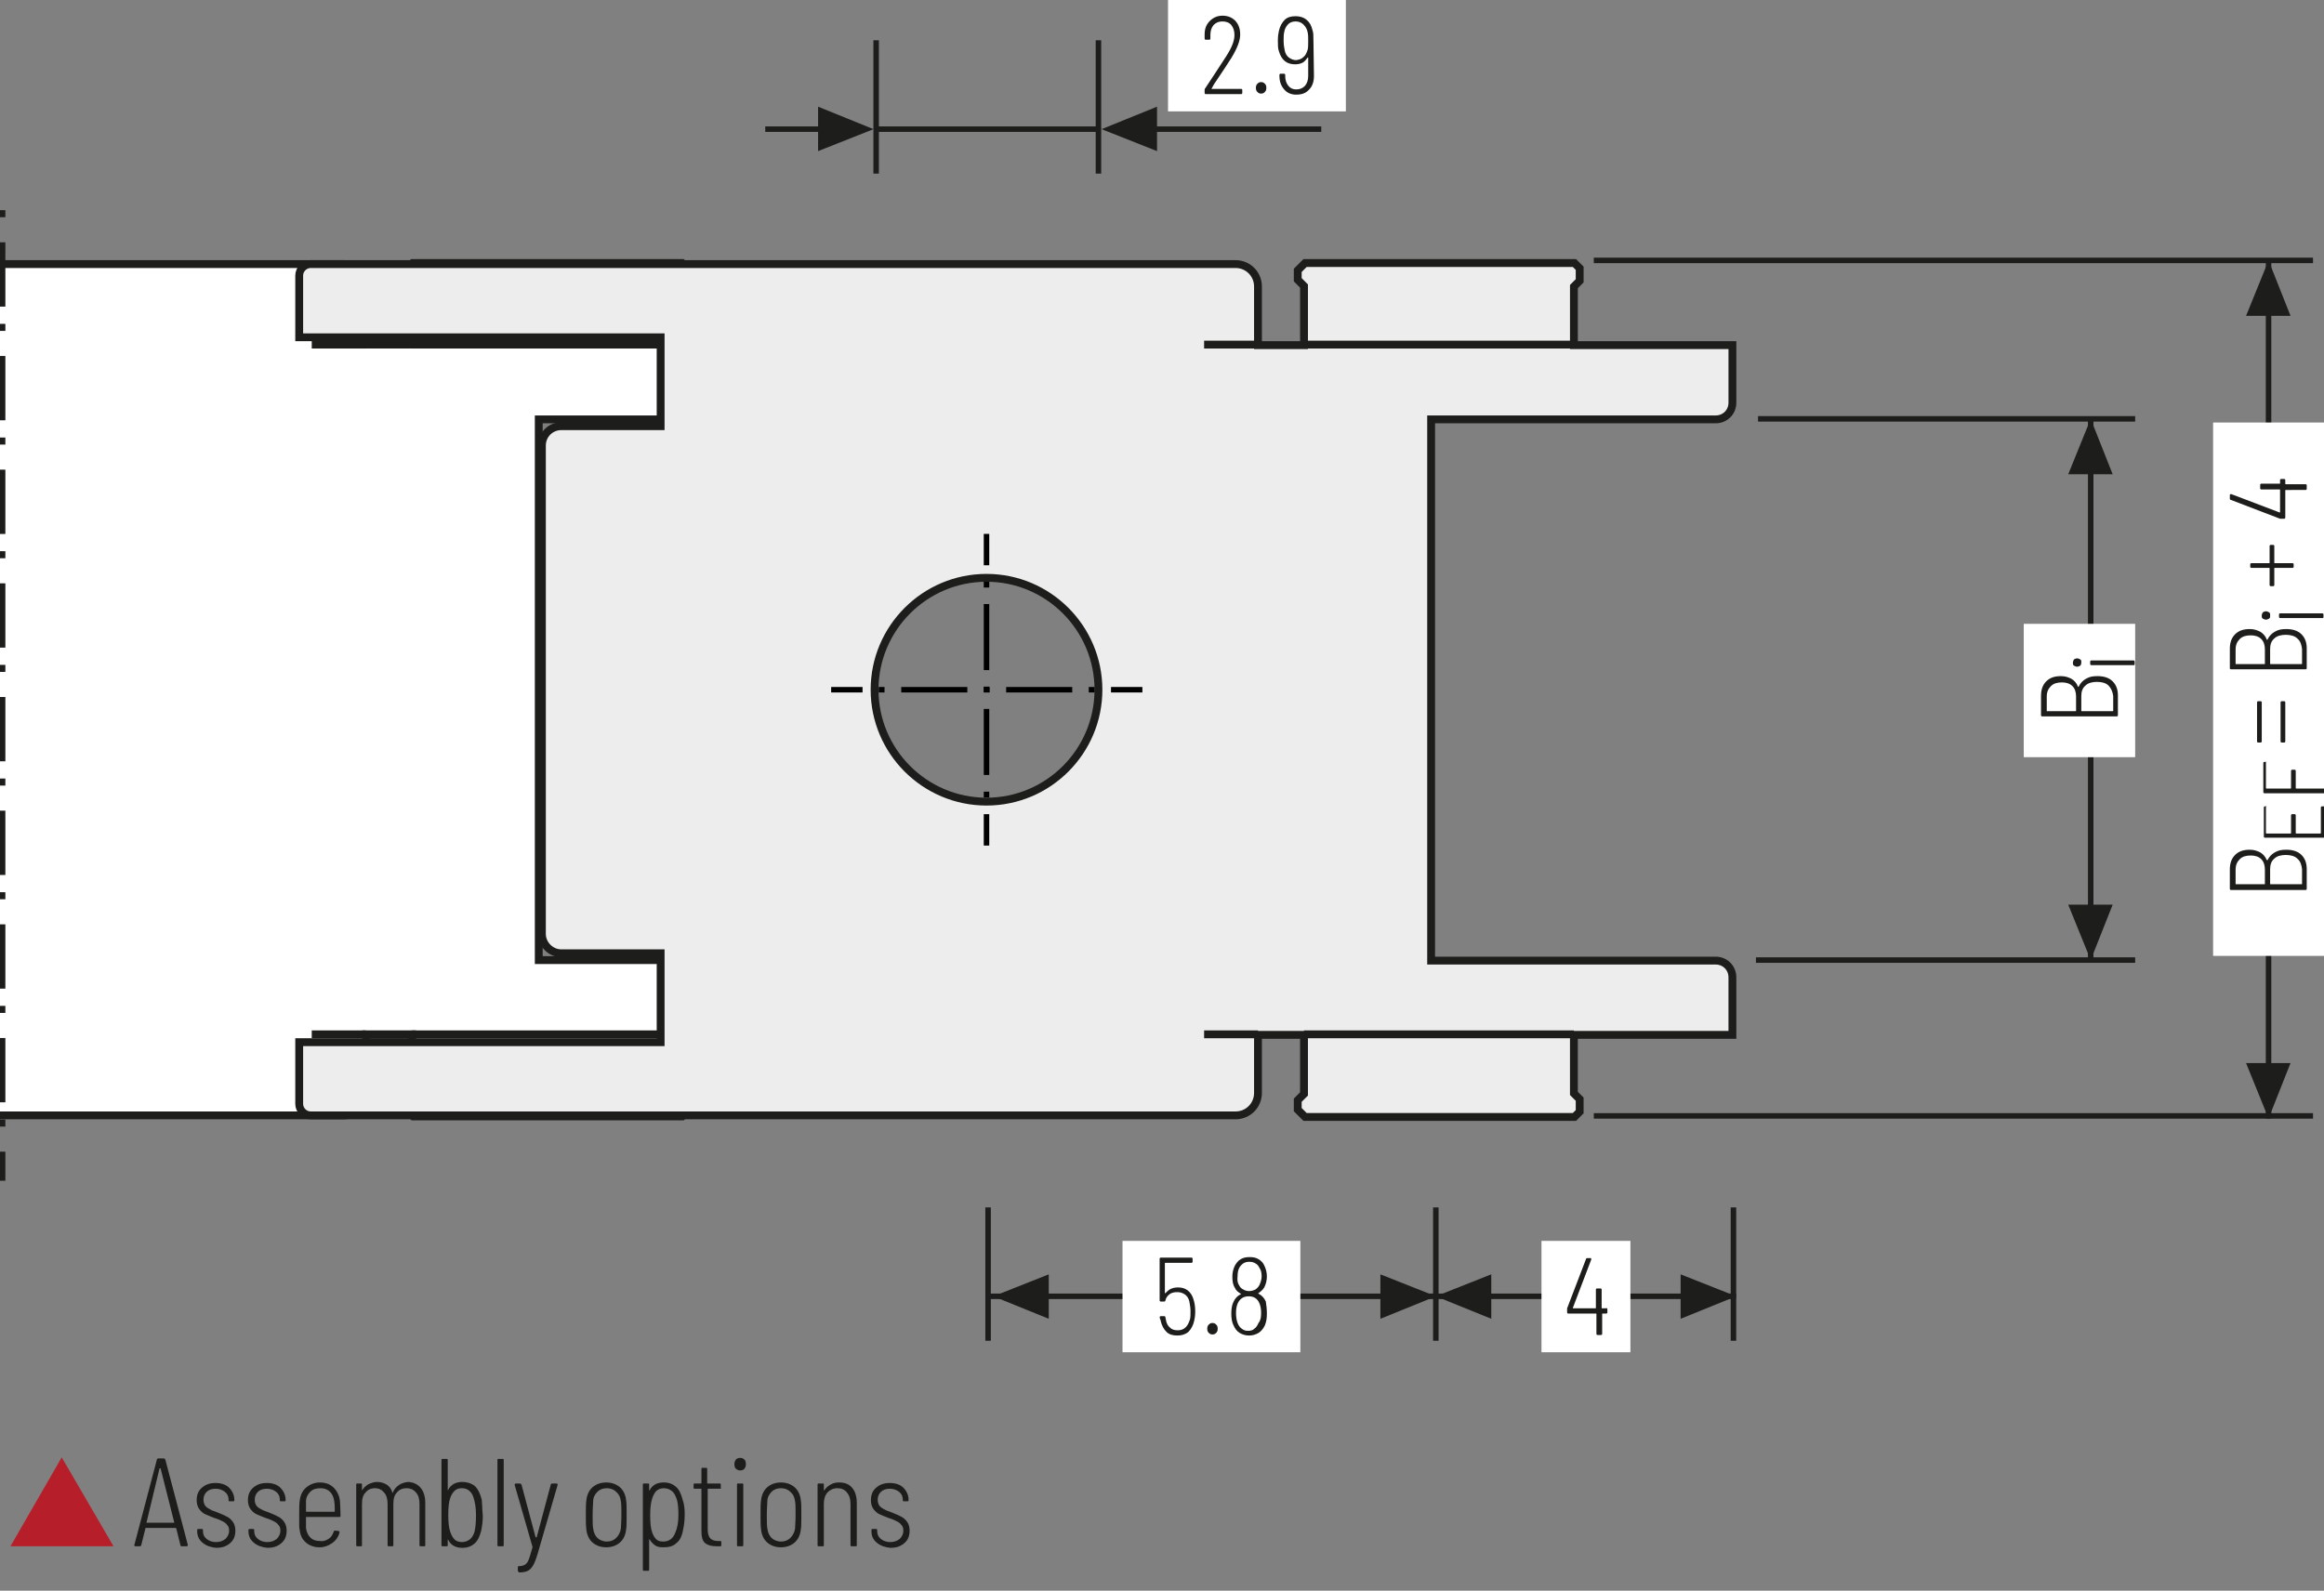 <?xml version="1.0" encoding="UTF-8"?>
<svg xmlns="http://www.w3.org/2000/svg" xmlns:xlink="http://www.w3.org/1999/xlink" version="1.1" id="Ebene_1" x="0px" y="0px" viewBox="0 0 444.3 304.2" xml:space="preserve">
<rect x="0" y="0" width="444.3" height="304.2" fill="#808080" stroke="none"/>
<style type="text/css">
	.st0{fill:none;}
	.st1{fill:#FFFFFF;}
	.st2{fill:none;stroke:#1D1D1B;stroke-width:1.05;}
	.st3{fill:#1D1D1B;}
	
		.st4{clip-path:url(#SVGID_00000067930364514376170720000007599864460061725316_);fill:none;stroke:#1D1D1B;stroke-width:1.05;stroke-dasharray:4.266,4.266;}
	.st5{clip-path:url(#SVGID_00000067930364514376170720000007599864460061725316_);fill:none;stroke:#1D1D1B;stroke-width:1.05;}
	.st6{clip-path:url(#SVGID_00000067930364514376170720000007599864460061725316_);fill:#ECECEC;}
	.st7{clip-path:url(#SVGID_00000027575954768222501530000013097968735895748530_);fill:none;stroke:#1D1D1B;stroke-width:1.05;}
	.st8{fill:none;stroke:#1D1D1B;stroke-width:1.05;stroke-linejoin:round;}
	
		.st9{clip-path:url(#SVGID_00000082361157861808355460000003651842779870011022_);fill:none;stroke:#1D1D1B;stroke-width:1.05;stroke-linejoin:round;stroke-dasharray:17.712,2.712,2.712,2.712;stroke-dashoffset:20;}
	
		.st10{clip-path:url(#SVGID_00000082361157861808355460000003651842779870011022_);fill:none;stroke:#1D1D1B;stroke-width:1.05;stroke-linejoin:round;stroke-dasharray:20.835,5.835,5.835,5.835;stroke-dashoffset:26;}
	
		.st11{clip-path:url(#SVGID_00000082361157861808355460000003651842779870011022_);fill:none;stroke:#1D1D1B;stroke-width:1.05;stroke-linejoin:round;stroke-dasharray:20.907,5.907,5.907,5.907;stroke-dashoffset:26;}
	
		.st12{clip-path:url(#SVGID_00000082361157861808355460000003651842779870011022_);fill:none;stroke:#1D1D1B;stroke-width:1.05;stroke-linejoin:round;stroke-dasharray:17.427,2.427,2.427,2.427;stroke-dashoffset:19;}
	
		.st13{clip-path:url(#SVGID_00000082361157861808355460000003651842779870011022_);fill:none;stroke:#1D1D1B;stroke-width:1.05;stroke-linejoin:round;}
	
		.st14{clip-path:url(#SVGID_00000082361157861808355460000003651842779870011022_);fill:none;stroke:#1D1D1B;stroke-width:1.05;stroke-linejoin:round;stroke-dasharray:19.893,4.893,4.893,4.893;stroke-dashoffset:24;}
	
		.st15{clip-path:url(#SVGID_00000082361157861808355460000003651842779870011022_);fill:none;stroke:#1D1D1B;stroke-width:1.05;stroke-linejoin:round;stroke-dasharray:18.048,3.048,3.048,3.048;stroke-dashoffset:21;}
	.st16{clip-path:url(#SVGID_00000082361157861808355460000003651842779870011022_);}
	.st17{fill:none;stroke:#1D1D1B;stroke-width:1.572;stroke-linecap:round;stroke-linejoin:round;stroke-dasharray:0,4.704;}
	.st18{fill:none;stroke:#1D1D1B;stroke-width:1.572;stroke-linecap:round;stroke-linejoin:round;}
	.st19{fill:none;stroke:#9C9B9B;stroke-width:1.572;stroke-linecap:round;stroke-linejoin:round;stroke-dasharray:0,4.704;}
	.st20{fill:none;stroke:#9C9B9B;stroke-width:1.572;stroke-linecap:round;stroke-linejoin:round;}
	.st21{fill:none;stroke:#1D1D1B;stroke-width:1.5;stroke-linecap:round;stroke-linejoin:round;stroke-dasharray:0,4.497;}
	.st22{fill:none;stroke:#1D1D1B;stroke-width:1.5;stroke-linecap:round;stroke-linejoin:round;}
	.st23{fill:none;stroke:#9C9B9B;stroke-width:1.5;stroke-linecap:round;stroke-linejoin:round;stroke-dasharray:0,4.497;}
	.st24{fill:none;stroke:#9C9B9B;stroke-width:1.5;stroke-linecap:round;stroke-linejoin:round;}
	.st25{fill:none;stroke:#1D1D1B;stroke-width:1.572;}
	.st26{fill:none;stroke:#A22626;stroke-width:6.174;}
	.st27{fill:none;stroke:#1D1D1B;stroke-width:1.5;}
	.st28{fill:none;stroke:#1D1D1B;stroke-width:1.572;stroke-linecap:round;stroke-linejoin:round;stroke-dasharray:0,5.166;}
	.st29{clip-path:url(#SVGID_00000055682600853556926920000012620452275453760187_);fill:#ECECEC;}
	
		.st30{clip-path:url(#SVGID_00000055682600853556926920000012620452275453760187_);fill:none;stroke:#1D1D1B;stroke-width:1.5;stroke-miterlimit:10;}
	.st31{fill:none;stroke:#1D1D1B;stroke-width:1.5;stroke-miterlimit:10;}
	.st32{clip-path:url(#SVGID_00000150062974909477797970000002577204271082457008_);fill:#ECECEC;}
	
		.st33{clip-path:url(#SVGID_00000150062974909477797970000002577204271082457008_);fill:none;stroke:#1D1D1B;stroke-width:1.5;stroke-miterlimit:10;}
	.st34{fill:#ECECEC;}
	.st35{clip-path:url(#SVGID_00000102528770541052257410000014251035878609839492_);fill:#FFFFFF;}
	
		.st36{clip-path:url(#SVGID_00000102528770541052257410000014251035878609839492_);fill:none;stroke:#1D1D1B;stroke-width:1.5;stroke-miterlimit:10;}
	.st37{clip-path:url(#SVGID_00000048496072131002161460000002409228055270865854_);fill:#FFFFFF;}
	
		.st38{clip-path:url(#SVGID_00000048496072131002161460000002409228055270865854_);fill:none;stroke:#1D1D1B;stroke-width:1.5;stroke-miterlimit:10;}
	
		.st39{clip-path:url(#SVGID_00000150079088410157644600000011333824783803224461_);fill:none;stroke:#1D1D1B;stroke-width:1.05;stroke-dasharray:12.567,3.567,1.617,3.567;stroke-dashoffset:16;}
	.st40{fill:none;stroke:#1D1D1B;stroke-width:1.05;stroke-dasharray:12.567,3.567,1.617,3.567;stroke-dashoffset:16;}
	.st41{clip-path:url(#SVGID_00000000201137184578536950000016662947305414550433_);fill:none;stroke:#1D1D1B;stroke-width:1.05;}
	
		.st42{clip-path:url(#SVGID_00000085217301581454679660000011738583807876340391_);fill:none;stroke:#1D1D1B;stroke-width:1.5;stroke-linecap:round;stroke-linejoin:round;stroke-dasharray:0,4.5;}
	
		.st43{clip-path:url(#SVGID_00000085217301581454679660000011738583807876340391_);fill:none;stroke:#1D1D1B;stroke-width:1.5;stroke-linecap:round;stroke-linejoin:round;}
	.st44{fill:#A22626;}
	.st45{fill:#2D4D96;}
	.st46{clip-path:url(#SVGID_00000173134969167956044110000005448460876240104843_);fill:#FFFFFF;}
	
		.st47{clip-path:url(#SVGID_00000173134969167956044110000005448460876240104843_);fill:none;stroke:#1D1D1B;stroke-width:1.5;stroke-linecap:round;stroke-linejoin:round;stroke-miterlimit:10;}
	.st48{clip-path:url(#SVGID_00000173134969167956044110000005448460876240104843_);fill:none;stroke:#1D1D1B;stroke-width:1.5;}
	.st49{clip-path:url(#SVGID_00000173134969167956044110000005448460876240104843_);fill:#ECECEC;}
	
		.st50{clip-path:url(#SVGID_00000173134969167956044110000005448460876240104843_);fill:none;stroke:#010000;stroke-width:1.05;stroke-miterlimit:10;}
	
		.st51{clip-path:url(#SVGID_00000173134969167956044110000005448460876240104843_);fill:none;stroke:#010000;stroke-width:1.05;stroke-miterlimit:10;stroke-dasharray:1.104,3.159;}
	
		.st52{clip-path:url(#SVGID_00000173134969167956044110000005448460876240104843_);fill:none;stroke:#010000;stroke-width:1.05;stroke-miterlimit:10;stroke-dasharray:12.633,3.159,1.104,3.159;}
	
		.st53{clip-path:url(#SVGID_00000173134969167956044110000005448460876240104843_);fill:none;stroke:#010000;stroke-width:1.05;stroke-miterlimit:10;stroke-dasharray:12.63,3.159,1.104,3.159;}
	.st54{clip-path:url(#SVGID_00000173134969167956044110000005448460876240104843_);fill:#E19294;}
	
		.st55{clip-path:url(#SVGID_00000173134969167956044110000005448460876240104843_);fill:none;stroke:#010000;stroke-width:1.05;stroke-miterlimit:10;stroke-dasharray:0.99,2.832;}
	
		.st56{clip-path:url(#SVGID_00000173134969167956044110000005448460876240104843_);fill:none;stroke:#010000;stroke-width:1.05;stroke-miterlimit:10;stroke-dasharray:11.331,2.832,0.99,2.832;}
	
		.st57{clip-path:url(#SVGID_00000173134969167956044110000005448460876240104843_);fill:none;stroke:#1D1D1B;stroke-width:1.5;stroke-linecap:round;stroke-linejoin:round;}
	
		.st58{clip-path:url(#SVGID_00000173134969167956044110000005448460876240104843_);fill:none;stroke:#1D1D1B;stroke-width:1.5;stroke-linecap:round;stroke-linejoin:round;stroke-dasharray:4.554,2.277;}
	
		.st59{clip-path:url(#SVGID_00000173134969167956044110000005448460876240104843_);fill:none;stroke:#010000;stroke-width:1.05;stroke-miterlimit:10;stroke-dasharray:0.708,2.025;}
	
		.st60{clip-path:url(#SVGID_00000173134969167956044110000005448460876240104843_);fill:none;stroke:#010000;stroke-width:1.05;stroke-miterlimit:10;stroke-dasharray:8.103,2.025,0.708,2.025;}
	
		.st61{clip-path:url(#SVGID_00000080177070305050639470000012929920284776268191_);fill:none;stroke:#1D1D1B;stroke-width:1.05;stroke-dasharray:12.372,3.372,1.422,4.872;stroke-dashoffset:15;}
	.st62{clip-path:url(#SVGID_00000170245738256073183450000012406295831347214512_);fill:#CFCFCF;}
	.st63{clip-path:url(#SVGID_00000170245738256073183450000012406295831347214512_);fill:none;stroke:#1D1D1B;stroke-width:1.05;}
	.st64{clip-path:url(#SVGID_00000023975300739286112640000012630429256768980158_);fill:#FFFFFF;}
	.st65{clip-path:url(#SVGID_00000023975300739286112640000012630429256768980158_);fill:none;stroke:#1D1D1B;stroke-width:1.05;}
	.st66{clip-path:url(#SVGID_00000023975300739286112640000012630429256768980158_);fill:#CFCFCF;}
	.st67{fill:none;stroke:#A22626;stroke-width:1.8;}
	.st68{clip-path:url(#SVGID_00000168086206148929878270000009214550031247093406_);fill:#CFCFCF;}
	.st69{clip-path:url(#SVGID_00000168086206148929878270000009214550031247093406_);fill:none;stroke:#1D1D1B;stroke-width:1.05;}
	
		.st70{clip-path:url(#SVGID_00000168086206148929878270000009214550031247093406_);fill:none;stroke:#1D1D1B;stroke-width:1.05;stroke-linejoin:round;stroke-dasharray:16.416,1.416,1.416,1.416;stroke-dashoffset:17;}
	
		.st71{clip-path:url(#SVGID_00000168086206148929878270000009214550031247093406_);fill:none;stroke:#1D1D1B;stroke-width:1.05;stroke-linejoin:round;stroke-dasharray:17.226,2.226,2.226,2.226;stroke-dashoffset:19;}
	
		.st72{clip-path:url(#SVGID_00000168086206148929878270000009214550031247093406_);fill:none;stroke:#1D1D1B;stroke-width:1.05;stroke-linejoin:round;stroke-dasharray:17.304,2.304,2.304,2.304;stroke-dashoffset:19;}
	
		.st73{clip-path:url(#SVGID_00000168086206148929878270000009214550031247093406_);fill:none;stroke:#1D1D1B;stroke-width:1.05;stroke-linejoin:round;stroke-dasharray:17.94,2.94,2.94,2.94;stroke-dashoffset:20;}
	
		.st74{clip-path:url(#SVGID_00000168086206148929878270000009214550031247093406_);fill:none;stroke:#1D1D1B;stroke-width:1.05;stroke-linejoin:round;}
	.st75{clip-path:url(#SVGID_00000013179034011361459570000014121209162083705222_);fill:#FFFFFF;}
	
		.st76{clip-path:url(#SVGID_00000013179034011361459570000014121209162083705222_);fill:none;stroke:#1D1D1B;stroke-width:1.5;stroke-linecap:round;stroke-linejoin:round;stroke-miterlimit:10;}
	.st77{clip-path:url(#SVGID_00000013179034011361459570000014121209162083705222_);fill:none;stroke:#1D1D1B;stroke-width:1.5;}
	.st78{clip-path:url(#SVGID_00000013179034011361459570000014121209162083705222_);fill:#EDEDED;}
	
		.st79{clip-path:url(#SVGID_00000013179034011361459570000014121209162083705222_);fill:none;stroke:#010000;stroke-width:1.05;stroke-miterlimit:10;}
	
		.st80{clip-path:url(#SVGID_00000013179034011361459570000014121209162083705222_);fill:none;stroke:#010000;stroke-width:1.05;stroke-miterlimit:10;stroke-dasharray:1.104,3.159;}
	
		.st81{clip-path:url(#SVGID_00000013179034011361459570000014121209162083705222_);fill:none;stroke:#010000;stroke-width:1.05;stroke-miterlimit:10;stroke-dasharray:12.633,3.159,1.104,3.159;}
	
		.st82{clip-path:url(#SVGID_00000013179034011361459570000014121209162083705222_);fill:none;stroke:#010000;stroke-width:1.05;stroke-miterlimit:10;stroke-dasharray:12.63,3.159,1.104,3.159;}
	.st83{clip-path:url(#SVGID_00000013179034011361459570000014121209162083705222_);fill:#E19394;}
	
		.st84{clip-path:url(#SVGID_00000013179034011361459570000014121209162083705222_);fill:none;stroke:#010000;stroke-width:1.05;stroke-miterlimit:10;stroke-dasharray:0.99,2.832;}
	
		.st85{clip-path:url(#SVGID_00000013179034011361459570000014121209162083705222_);fill:none;stroke:#010000;stroke-width:1.05;stroke-miterlimit:10;stroke-dasharray:11.331,2.832,0.99,2.832;}
	
		.st86{clip-path:url(#SVGID_00000013179034011361459570000014121209162083705222_);fill:none;stroke:#1D1D1B;stroke-width:1.5;stroke-linecap:round;stroke-linejoin:round;}
	
		.st87{clip-path:url(#SVGID_00000013179034011361459570000014121209162083705222_);fill:none;stroke:#1D1D1B;stroke-width:1.5;stroke-linecap:round;stroke-linejoin:round;stroke-dasharray:4.554,2.277;}
	
		.st88{clip-path:url(#SVGID_00000013179034011361459570000014121209162083705222_);fill:none;stroke:#010000;stroke-width:1.05;stroke-miterlimit:10;stroke-dasharray:0.708,2.025;}
	
		.st89{clip-path:url(#SVGID_00000013179034011361459570000014121209162083705222_);fill:none;stroke:#010000;stroke-width:1.05;stroke-miterlimit:10;stroke-dasharray:8.103,2.025,0.708,2.025;}
	
		.st90{clip-path:url(#SVGID_00000169549482757680769350000011136365185411785876_);fill:none;stroke:#1D1D1B;stroke-width:1.05;stroke-dasharray:12.297,3.297,1.347,4.797;stroke-dashoffset:15;}
	.st91{clip-path:url(#SVGID_00000100368003438902645990000007484355321622466692_);}
	.st92{fill:#B61F29;}
	.st93{clip-path:url(#SVGID_00000174578030292380082990000004491607011967587478_);}
</style>
<g>
	<defs>
		<rect id="SVGID_00000158018710636518507960000012229010436210011834_" x="-7.6" y="-226.1" width="340.2" height="136.1"></rect>
	</defs>
	<clipPath id="SVGID_00000017513230832383802660000009100351229126155152_">
		<use xlink:href="#SVGID_00000158018710636518507960000012229010436210011834_" style="overflow:visible;"></use>
	</clipPath>
	<path style="clip-path:url(#SVGID_00000017513230832383802660000009100351229126155152_);fill:#FFFFFF;" d="M95.4,132.7h54.4   c1.8,0,3.2,1.4,3.2,3.2v11h-30.3v11.2l1.1,1.1v2.4l-1,1H71.3l-1.4-1.4v-1.8l1.2-1.2V147h-8.8v11.1c0,2.4-1.9,4.3-4.3,4.3H-70.2   h-48.6c-1.2,0-2.2-1-2.2-2.2v-11.8h69.1v-17h-19c-2,0-3.7-1.6-3.7-3.7V34.3c0-2,1.6-3.7,3.7-3.7h19v-17H-121V1.8   c0-1.2,1-2.2,2.2-2.2h48.6H58c2.4,0,4.3,1.9,4.3,4.3V15h8.8V3.8l-1.2-1.2V0.8l1.4-1.4h51.5l1,1v2.4l-1.1,1.1V15H153v11   c0,1.8-1.4,3.2-3.2,3.2H95.4V132.7z"></path>
	
		<path style="clip-path:url(#SVGID_00000017513230832383802660000009100351229126155152_);fill:none;stroke:#1D1D1B;stroke-width:1.5;" d="   M95.4,132.7h54.4c1.8,0,3.2,1.4,3.2,3.2v11h-30.3v11.2l1.1,1.1v2.4l-1,1H71.3l-1.4-1.4v-1.8l1.2-1.2V147h-8.8v11.1   c0,2.4-1.9,4.3-4.3,4.3H-70.2h-48.6c-1.2,0-2.2-1-2.2-2.2v-11.8h69.1v-17h-19c-2,0-3.7-1.6-3.7-3.7V34.3c0-2,1.6-3.7,3.7-3.7h19   v-17H-121V1.8c0-1.2,1-2.2,2.2-2.2h48.6H58c2.4,0,4.3,1.9,4.3,4.3V15h8.8V3.8l-1.2-1.2V0.8l1.4-1.4h51.5l1,1v2.4l-1.1,1.1V15H153   v11c0,1.8-1.4,3.2-3.2,3.2H95.4V132.7z"></path>
	
		<line style="clip-path:url(#SVGID_00000017513230832383802660000009100351229126155152_);fill:none;stroke:#1D1D1B;stroke-width:1.5;" x1="122.7" y1="15" x2="71.1" y2="15"></line>
	
		<line style="clip-path:url(#SVGID_00000017513230832383802660000009100351229126155152_);fill:none;stroke:#1D1D1B;stroke-width:1.5;" x1="122.7" y1="147" x2="71.1" y2="147"></line>
	
		<line style="clip-path:url(#SVGID_00000017513230832383802660000009100351229126155152_);fill:none;stroke:#1D1D1B;stroke-width:1.5;" x1="62.3" y1="15" x2="52" y2="15"></line>
	
		<line style="clip-path:url(#SVGID_00000017513230832383802660000009100351229126155152_);fill:none;stroke:#1D1D1B;stroke-width:1.5;" x1="62.3" y1="147" x2="52" y2="147"></line>
	<path style="clip-path:url(#SVGID_00000017513230832383802660000009100351229126155152_);fill:#ECECEC;" d="M320.4,29.3   c1.8,0,3.2-1.4,3.2-3.2V15h-30.3V3.9l1.1-1.1V0.3l-1-1h-51.5l-1.4,1.4v1.8l1.2,1.2V15h-8.8V3.9c0-2.4-1.9-4.3-4.3-4.3H100.4H51.8   c-1.2,0-2.2,1-2.2,2.2v11.8h69.1v17h-19c-2,0-3.7,1.6-3.7,3.7v93.4c0,2,1.6,3.7,3.7,3.7h19v17H49.6v11.8c0,1.2,1,2.2,2.2,2.2h48.6   h128.2c2.4,0,4.3-1.9,4.3-4.3V147h8.8v11.3l-1.2,1.2v1.8l1.4,1.4h51.5l1-1v-2.4l-1.1-1.1V147h30.3v-11c0-1.8-1.4-3.2-3.2-3.2H266   V29.3H320.4z M181,102.4c-11.8,0-21.4-9.6-21.4-21.4c0-11.8,9.6-21.4,21.4-21.4c11.8,0,21.4,9.6,21.4,21.4   C202.4,92.8,192.8,102.4,181,102.4"></path>
	
		<path style="clip-path:url(#SVGID_00000017513230832383802660000009100351229126155152_);fill:none;stroke:#1D1D1B;stroke-width:1.5;" d="   M320.4,29.3c1.8,0,3.2-1.4,3.2-3.2V15h-30.3V3.9l1.1-1.1V0.3l-1-1h-51.5l-1.4,1.4v1.8l1.2,1.2V15h-8.8V3.9c0-2.4-1.9-4.3-4.3-4.3   H100.4H51.8c-1.2,0-2.2,1-2.2,2.2v11.8h69.1v17h-19c-2,0-3.7,1.6-3.7,3.7v93.4c0,2,1.6,3.7,3.7,3.7h19v17H49.6v11.8   c0,1.2,1,2.2,2.2,2.2h48.6h128.2c2.4,0,4.3-1.9,4.3-4.3V147h8.8v11.3l-1.2,1.2v1.8l1.4,1.4h51.5l1-1v-2.4l-1.1-1.1V147h30.3v-11   c0-1.8-1.4-3.2-3.2-3.2H266V29.3H320.4z M181,102.4c-11.8,0-21.4-9.6-21.4-21.4c0-11.8,9.6-21.4,21.4-21.4   c11.8,0,21.4,9.6,21.4,21.4C202.4,92.8,192.8,102.4,181,102.4z"></path>
	
		<line style="clip-path:url(#SVGID_00000017513230832383802660000009100351229126155152_);fill:none;stroke:#1D1D1B;stroke-width:1.5;" x1="293.3" y1="15" x2="241.7" y2="15"></line>
	
		<line style="clip-path:url(#SVGID_00000017513230832383802660000009100351229126155152_);fill:none;stroke:#1D1D1B;stroke-width:1.5;" x1="293.3" y1="147" x2="241.7" y2="147"></line>
	
		<line style="clip-path:url(#SVGID_00000017513230832383802660000009100351229126155152_);fill:none;stroke:#1D1D1B;stroke-width:1.5;" x1="232.9" y1="15" x2="222.6" y2="15"></line>
	
		<line style="clip-path:url(#SVGID_00000017513230832383802660000009100351229126155152_);fill:none;stroke:#1D1D1B;stroke-width:1.5;" x1="232.9" y1="147" x2="222.6" y2="147"></line>
	
		<line style="clip-path:url(#SVGID_00000017513230832383802660000009100351229126155152_);fill:none;stroke:#010000;stroke-width:1.05;stroke-miterlimit:10;" x1="151.3" y1="81" x2="157.3" y2="81"></line>
	
		<line style="clip-path:url(#SVGID_00000017513230832383802660000009100351229126155152_);fill:none;stroke:#010000;stroke-width:1.05;stroke-miterlimit:10;stroke-dasharray:1.104,3.159;" x1="160.4" y1="81" x2="163.1" y2="81"></line>
	
		<line style="clip-path:url(#SVGID_00000017513230832383802660000009100351229126155152_);fill:none;stroke:#010000;stroke-width:1.05;stroke-miterlimit:10;stroke-dasharray:12.633,3.159,1.104,3.159;" x1="164.7" y1="81" x2="203.2" y2="81"></line>
	
		<line style="clip-path:url(#SVGID_00000017513230832383802660000009100351229126155152_);fill:none;stroke:#010000;stroke-width:1.05;stroke-miterlimit:10;" x1="204.8" y1="81" x2="210.8" y2="81"></line>
	
		<line style="clip-path:url(#SVGID_00000017513230832383802660000009100351229126155152_);fill:none;stroke:#010000;stroke-width:1.05;stroke-miterlimit:10;" x1="181" y1="110.8" x2="181" y2="104.8"></line>
	
		<line style="clip-path:url(#SVGID_00000017513230832383802660000009100351229126155152_);fill:none;stroke:#010000;stroke-width:1.05;stroke-miterlimit:10;stroke-dasharray:1.104,3.159;" x1="181" y1="101.6" x2="181" y2="98.9"></line>
	
		<line style="clip-path:url(#SVGID_00000017513230832383802660000009100351229126155152_);fill:none;stroke:#010000;stroke-width:1.05;stroke-miterlimit:10;stroke-dasharray:12.63,3.159,1.104,3.159;" x1="181" y1="97.3" x2="181" y2="58.8"></line>
	
		<line style="clip-path:url(#SVGID_00000017513230832383802660000009100351229126155152_);fill:none;stroke:#010000;stroke-width:1.05;stroke-miterlimit:10;" x1="181" y1="57.2" x2="181" y2="51.2"></line>
</g>
<g>
	<defs>
		<rect id="SVGID_00000148624184083066072540000007709314865518730173_" y="35.3" width="360.9" height="191.6"></rect>
	</defs>
	<clipPath id="SVGID_00000134940689778154097990000005179481489145033631_">
		<use xlink:href="#SVGID_00000148624184083066072540000007709314865518730173_" style="overflow:visible;"></use>
	</clipPath>
	<path style="clip-path:url(#SVGID_00000134940689778154097990000005179481489145033631_);fill:#FFFFFF;" d="M103,183.6h54.4   c1.8,0,3.2,1.4,3.2,3.2v11h-30.3V209l1.1,1.1v2.4l-1,1H79l-1.4-1.4v-1.8l1.2-1.2v-11.3h-8.8V209c0,2.4-1.9,4.3-4.3,4.3H-62.6h-48.6   c-1.2,0-2.2-1-2.2-2.2v-11.8h69.1v-17h-19c-2,0-3.7-1.6-3.7-3.7V85.2c0-2,1.7-3.7,3.7-3.7h19v-17h-69.1V52.7c0-1.2,1-2.2,2.2-2.2   h48.6H65.6c2.4,0,4.3,1.9,4.3,4.3v11.1h8.8V54.7l-1.2-1.2v-1.8l1.4-1.4h51.5l1,1v2.4l-1.1,1.1v11.2h30.3v11c0,1.8-1.4,3.2-3.2,3.2   H103V183.6z"></path>
	
		<path style="clip-path:url(#SVGID_00000134940689778154097990000005179481489145033631_);fill:none;stroke:#1D1D1B;stroke-width:1.5;" d="   M103,183.6h54.4c1.8,0,3.2,1.4,3.2,3.2v11h-30.3V209l1.1,1.1v2.4l-1,1H79l-1.4-1.4v-1.8l1.2-1.2v-11.3h-8.8V209   c0,2.4-1.9,4.3-4.3,4.3H-62.6h-48.6c-1.2,0-2.2-1-2.2-2.2v-11.8h69.1v-17h-19c-2,0-3.7-1.6-3.7-3.7V85.2c0-2,1.7-3.7,3.7-3.7h19   v-17h-69.1V52.7c0-1.2,1-2.2,2.2-2.2h48.6H65.6c2.4,0,4.3,1.9,4.3,4.3v11.1h8.8V54.7l-1.2-1.2v-1.8l1.4-1.4h51.5l1,1v2.4l-1.1,1.1   v11.2h30.3v11c0,1.8-1.4,3.2-3.2,3.2H103V183.6z"></path>
	
		<line style="clip-path:url(#SVGID_00000134940689778154097990000005179481489145033631_);fill:none;stroke:#1D1D1B;stroke-width:1.5;" x1="130.3" y1="65.9" x2="78.7" y2="65.9"></line>
	
		<line style="clip-path:url(#SVGID_00000134940689778154097990000005179481489145033631_);fill:none;stroke:#1D1D1B;stroke-width:1.5;" x1="130.3" y1="197.8" x2="78.7" y2="197.8"></line>
	
		<line style="clip-path:url(#SVGID_00000134940689778154097990000005179481489145033631_);fill:none;stroke:#1D1D1B;stroke-width:1.5;" x1="69.9" y1="65.9" x2="59.6" y2="65.9"></line>
	
		<line style="clip-path:url(#SVGID_00000134940689778154097990000005179481489145033631_);fill:none;stroke:#1D1D1B;stroke-width:1.5;" x1="69.9" y1="197.8" x2="59.6" y2="197.8"></line>
	<path style="clip-path:url(#SVGID_00000134940689778154097990000005179481489145033631_);fill:#EDEDED;" d="M328,80.2   c1.8,0,3.2-1.4,3.2-3.2v-11h-30.3V54.8l1.1-1.1v-2.4l-1-1h-51.5l-1.4,1.4v1.8l1.2,1.2v11.3h-8.8V54.8c0-2.4-1.9-4.3-4.3-4.3H108   H59.4c-1.2,0-2.2,1-2.2,2.2v11.8h69.1v17h-19c-2,0-3.7,1.6-3.7,3.7v93.4c0,2,1.7,3.7,3.7,3.7h19v17H57.2v11.8c0,1.2,1,2.2,2.2,2.2   H108h128.2c2.4,0,4.3-1.9,4.3-4.3v-11.1h8.8v11.3l-1.2,1.2v1.8l1.4,1.4h51.5l1-1v-2.4l-1.1-1.1v-11.2h30.3v-11   c0-1.8-1.4-3.2-3.2-3.2h-54.4V80.2H328z M188.6,153.3c-11.8,0-21.4-9.6-21.4-21.4c0-11.8,9.6-21.4,21.4-21.4   c11.8,0,21.4,9.6,21.4,21.4C210,143.7,200.4,153.3,188.6,153.3"></path>
	
		<path style="clip-path:url(#SVGID_00000134940689778154097990000005179481489145033631_);fill:none;stroke:#1D1D1B;stroke-width:1.5;" d="   M328,80.2c1.8,0,3.2-1.4,3.2-3.2v-11h-30.3V54.8l1.1-1.1v-2.4l-1-1h-51.5l-1.4,1.4v1.8l1.2,1.2v11.3h-8.8V54.8   c0-2.4-1.9-4.3-4.3-4.3H108H59.4c-1.2,0-2.2,1-2.2,2.2v11.8h69.1v17h-19c-2,0-3.7,1.6-3.7,3.7v93.4c0,2,1.7,3.7,3.7,3.7h19v17H57.2   v11.8c0,1.2,1,2.2,2.2,2.2H108h128.2c2.4,0,4.3-1.9,4.3-4.3v-11.1h8.8v11.3l-1.2,1.2v1.8l1.4,1.4h51.5l1-1v-2.4l-1.1-1.1v-11.2   h30.3v-11c0-1.8-1.4-3.2-3.2-3.2h-54.4V80.2H328z M188.6,153.3c-11.8,0-21.4-9.6-21.4-21.4c0-11.8,9.6-21.4,21.4-21.4   c11.8,0,21.4,9.6,21.4,21.4C210,143.7,200.4,153.3,188.6,153.3z"></path>
	
		<line style="clip-path:url(#SVGID_00000134940689778154097990000005179481489145033631_);fill:none;stroke:#1D1D1B;stroke-width:1.5;" x1="300.9" y1="65.9" x2="249.3" y2="65.9"></line>
	
		<line style="clip-path:url(#SVGID_00000134940689778154097990000005179481489145033631_);fill:none;stroke:#1D1D1B;stroke-width:1.5;" x1="300.9" y1="197.8" x2="249.3" y2="197.8"></line>
	
		<line style="clip-path:url(#SVGID_00000134940689778154097990000005179481489145033631_);fill:none;stroke:#1D1D1B;stroke-width:1.5;" x1="240.5" y1="65.9" x2="230.2" y2="65.9"></line>
	
		<line style="clip-path:url(#SVGID_00000134940689778154097990000005179481489145033631_);fill:none;stroke:#1D1D1B;stroke-width:1.5;" x1="240.5" y1="197.8" x2="230.2" y2="197.8"></line>
	
		<line style="clip-path:url(#SVGID_00000134940689778154097990000005179481489145033631_);fill:none;stroke:#010000;stroke-width:1.05;stroke-miterlimit:10;" x1="158.9" y1="131.9" x2="164.9" y2="131.9"></line>
	
		<line style="clip-path:url(#SVGID_00000134940689778154097990000005179481489145033631_);fill:none;stroke:#010000;stroke-width:1.05;stroke-miterlimit:10;stroke-dasharray:1.104,3.159;" x1="168" y1="131.9" x2="170.7" y2="131.9"></line>
	
		<line style="clip-path:url(#SVGID_00000134940689778154097990000005179481489145033631_);fill:none;stroke:#010000;stroke-width:1.05;stroke-miterlimit:10;stroke-dasharray:12.633,3.159,1.104,3.159;" x1="172.3" y1="131.9" x2="210.8" y2="131.9"></line>
	
		<line style="clip-path:url(#SVGID_00000134940689778154097990000005179481489145033631_);fill:none;stroke:#010000;stroke-width:1.05;stroke-miterlimit:10;" x1="212.4" y1="131.9" x2="218.4" y2="131.9"></line>
	
		<line style="clip-path:url(#SVGID_00000134940689778154097990000005179481489145033631_);fill:none;stroke:#010000;stroke-width:1.05;stroke-miterlimit:10;" x1="188.6" y1="161.7" x2="188.6" y2="155.7"></line>
	
		<line style="clip-path:url(#SVGID_00000134940689778154097990000005179481489145033631_);fill:none;stroke:#010000;stroke-width:1.05;stroke-miterlimit:10;stroke-dasharray:1.104,3.159;" x1="188.6" y1="152.5" x2="188.6" y2="149.8"></line>
	
		<line style="clip-path:url(#SVGID_00000134940689778154097990000005179481489145033631_);fill:none;stroke:#010000;stroke-width:1.05;stroke-miterlimit:10;stroke-dasharray:12.63,3.159,1.104,3.159;" x1="188.6" y1="148.2" x2="188.6" y2="109.7"></line>
	
		<line style="clip-path:url(#SVGID_00000134940689778154097990000005179481489145033631_);fill:none;stroke:#010000;stroke-width:1.05;stroke-miterlimit:10;" x1="188.6" y1="108.1" x2="188.6" y2="102.1"></line>
</g>
<line class="st2" x1="188.9" y1="230.9" x2="188.9" y2="256.4"></line>
<line class="st2" x1="167.5" y1="7.7" x2="167.5" y2="33.2"></line>
<line class="st2" x1="274.5" y1="230.9" x2="274.5" y2="256.4"></line>
<line class="st2" x1="210" y1="7.7" x2="210" y2="33.2"></line>
<line class="st2" x1="331.4" y1="230.9" x2="331.4" y2="256.4"></line>
<line class="st2" x1="188.6" y1="247.9" x2="274.5" y2="247.9"></line>
<line class="st2" x1="167.5" y1="24.7" x2="210" y2="24.7"></line>
<line class="st2" x1="146.3" y1="24.7" x2="163.3" y2="24.7"></line>
<line class="st2" x1="214.3" y1="24.7" x2="252.6" y2="24.7"></line>
<line class="st2" x1="274.5" y1="247.9" x2="331.9" y2="247.9"></line>
<polygon class="st3" points="274.5,247.9 285.1,243.7 285.1,252.2 "></polygon>
<polygon class="st3" points="189.9,247.9 200.5,243.7 200.5,252.2 "></polygon>
<polygon class="st3" points="210.6,24.7 221.2,20.4 221.2,28.9 "></polygon>
<polygon class="st3" points="274.5,247.9 263.9,243.7 263.9,252.2 "></polygon>
<polygon class="st3" points="167,24.7 156.4,20.4 156.4,28.9 "></polygon>
<polygon class="st3" points="331.9,247.9 321.3,243.7 321.3,252.2 "></polygon>
<line class="st2" x1="336.1" y1="80.1" x2="408.2" y2="80.1"></line>
<line class="st2" x1="304.7" y1="49.8" x2="442.2" y2="49.8"></line>
<line class="st2" x1="335.7" y1="183.6" x2="408.2" y2="183.6"></line>
<line class="st2" x1="304.7" y1="213.4" x2="442.2" y2="213.4"></line>
<line class="st2" x1="399.7" y1="184.1" x2="399.7" y2="80.1"></line>
<line class="st2" x1="433.7" y1="213.9" x2="433.7" y2="49.8"></line>
<polygon class="st3" points="399.7,183.6 395.4,173 403.9,173 "></polygon>
<polygon class="st3" points="433.7,213.9 429.4,203.3 437.9,203.3 "></polygon>
<polygon class="st3" points="399.7,80.1 395.4,90.7 403.9,90.7 "></polygon>
<polygon class="st3" points="433.7,49.8 429.4,60.4 437.9,60.4 "></polygon>
<g>
	<defs>
		<rect id="SVGID_00000178916972637256243400000010593026494210202808_" width="444.3" height="304.2"></rect>
	</defs>
	<clipPath id="SVGID_00000091697121289472948520000015206799107328071054_">
		<use xlink:href="#SVGID_00000178916972637256243400000010593026494210202808_" style="overflow:visible;"></use>
	</clipPath>
	
		<line style="clip-path:url(#SVGID_00000091697121289472948520000015206799107328071054_);fill:none;stroke:#1D1D1B;stroke-width:1.05;stroke-dasharray:12.297,3.297,1.347,4.797;stroke-dashoffset:15;" x1="0.5" y1="39.6" x2="0.5" y2="225.8"></line>
</g>
<rect x="214.6" y="237.3" class="st1" width="34" height="21.3"></rect>
<g>
	<path class="st3" d="M228.5,250.8c0,0.8-0.1,1.4-0.2,1.8c-0.2,0.9-0.6,1.6-1.1,2.1c-0.6,0.5-1.3,0.7-2.1,0.7   c-0.9,0-1.6-0.2-2.1-0.7s-0.9-1.2-1.1-2.1c0-0.1,0-0.2-0.1-0.3s0-0.3-0.1-0.4c0-0.1,0.1-0.2,0.2-0.2h0.7c0.1,0,0.2,0.1,0.2,0.2   c0,0.2,0.1,0.4,0.1,0.5c0.1,0.7,0.4,1.2,0.8,1.5c0.4,0.4,0.9,0.5,1.5,0.5c0.6,0,1.1-0.2,1.5-0.6c0.4-0.4,0.6-0.9,0.8-1.5   c0.1-0.4,0.1-0.9,0.1-1.6c0-0.6-0.1-1.1-0.2-1.7c-0.1-0.6-0.4-1.1-0.8-1.4c-0.4-0.3-0.9-0.5-1.5-0.5c-0.6,0-1.1,0.1-1.5,0.4   s-0.7,0.7-0.8,1.2c0,0.1-0.1,0.2-0.2,0.2h-0.7c-0.1,0-0.2-0.1-0.2-0.2v-8c0-0.1,0.1-0.2,0.2-0.2h5.9c0.1,0,0.2,0.1,0.2,0.2v0.6   c0,0.1-0.1,0.2-0.2,0.2h-5c-0.1,0-0.1,0-0.1,0.1l0,5.6c0,0,0,0,0,0.1c0,0,0,0,0.1,0c0.3-0.3,0.6-0.6,1-0.8c0.4-0.2,0.9-0.3,1.4-0.3   c0.8,0,1.4,0.2,1.9,0.6c0.5,0.4,0.9,1,1.1,1.8C228.4,249.2,228.5,250,228.5,250.8z"></path>
	<path class="st3" d="M231.1,254.9c-0.2-0.2-0.3-0.4-0.3-0.8s0.1-0.6,0.3-0.8c0.2-0.2,0.4-0.3,0.7-0.3c0.3,0,0.5,0.1,0.7,0.3   c0.2,0.2,0.3,0.4,0.3,0.8s-0.1,0.6-0.3,0.8c-0.2,0.2-0.4,0.3-0.7,0.3C231.5,255.2,231.3,255.1,231.1,254.9z"></path>
	<path class="st3" d="M242.2,251.2c0,0.9-0.1,1.6-0.4,2.3c-0.3,0.6-0.7,1.1-1.2,1.4s-1.1,0.5-1.8,0.5c-0.7,0-1.3-0.2-1.8-0.5   c-0.5-0.3-0.9-0.8-1.2-1.5c-0.3-0.6-0.4-1.4-0.4-2.2c0-0.8,0.1-1.6,0.4-2.2c0.3-0.7,0.8-1.2,1.4-1.5c0.1,0,0.1-0.1,0-0.1   c-0.5-0.3-0.9-0.6-1.1-1.1c-0.4-0.6-0.5-1.3-0.5-2.2c0-0.8,0.2-1.5,0.5-2.1c0.3-0.5,0.6-0.9,1.1-1.2c0.5-0.3,1.1-0.4,1.7-0.4   c0.7,0,1.2,0.1,1.7,0.4s0.9,0.7,1.1,1.2c0.3,0.6,0.5,1.3,0.5,2.1c0,0.8-0.2,1.5-0.5,2.1c-0.3,0.5-0.7,0.8-1.1,1.1   c-0.1,0-0.1,0.1,0,0.1c0.6,0.3,1.1,0.8,1.4,1.5C242.1,249.6,242.2,250.3,242.2,251.2z M241.1,251.1c0-0.7-0.1-1.3-0.3-1.8   c-0.4-1-1.1-1.4-2.1-1.4c-1,0-1.7,0.5-2.1,1.4c-0.2,0.5-0.3,1.1-0.3,1.8c0,0.7,0.1,1.4,0.3,1.9c0.2,0.5,0.4,0.8,0.8,1.1   s0.7,0.4,1.2,0.4c0.5,0,0.9-0.1,1.2-0.4c0.3-0.2,0.6-0.6,0.8-1.1C241,252.5,241.1,251.9,241.1,251.1z M236.9,245.8   c0.2,0.4,0.4,0.6,0.8,0.8c0.3,0.2,0.7,0.3,1.1,0.3c0.4,0,0.8-0.1,1.2-0.3c0.3-0.2,0.6-0.5,0.8-0.9c0.2-0.5,0.4-1,0.4-1.6   s-0.1-1.2-0.4-1.6c-0.2-0.4-0.4-0.7-0.8-0.9c-0.3-0.2-0.7-0.3-1.2-0.3c-0.4,0-0.8,0.1-1.1,0.3c-0.3,0.2-0.6,0.5-0.8,0.9   c-0.2,0.4-0.3,0.9-0.3,1.5C236.5,244.8,236.6,245.4,236.9,245.8z"></path>
</g>
<rect x="423.1" y="80.8" class="st1" width="21.3" height="102"></rect>
<g>
	<defs>
		<rect id="SVGID_00000104675455648127585280000006744890948946041502_" width="444.3" height="304.2"></rect>
	</defs>
	<clipPath id="SVGID_00000101104034622380641700000003257649674941525920_">
		<use xlink:href="#SVGID_00000104675455648127585280000006744890948946041502_" style="overflow:visible;"></use>
	</clipPath>
	<g style="clip-path:url(#SVGID_00000101104034622380641700000003257649674941525920_);">
		<path class="st3" d="M433.5,164.5c0.3-0.6,0.7-1.1,1.4-1.5s1.3-0.5,2.2-0.5c1.2,0,2.2,0.3,2.9,1c0.7,0.7,1,1.6,1,2.7v3.8    c0,0.1-0.1,0.2-0.2,0.2h-14.3c-0.1,0-0.2-0.1-0.2-0.2v-3.7c0-1.2,0.3-2.1,1-2.8c0.7-0.7,1.6-1,2.8-1c0.8,0,1.4,0.2,2,0.5    c0.5,0.3,1,0.8,1.2,1.4C433.4,164.5,433.5,164.5,433.5,164.5z M427.4,169.1h5.5c0.1,0,0.1,0,0.1-0.1v-2.7c0-0.8-0.2-1.5-0.7-2    c-0.5-0.5-1.2-0.7-2-0.7c-0.9,0-1.6,0.2-2.1,0.7s-0.8,1.1-0.8,2L427.4,169.1C427.3,169.1,427.4,169.1,427.4,169.1z M439.2,164.2    c-0.5-0.5-1.3-0.7-2.2-0.7c-0.9,0-1.7,0.2-2.2,0.7c-0.6,0.5-0.8,1.2-0.8,2v2.8c0,0.1,0,0.1,0.1,0.1h5.9c0.1,0,0.1,0,0.1-0.1v-2.8    C440,165.4,439.8,164.7,439.2,164.2z"></path>
	</g>
	<g style="clip-path:url(#SVGID_00000101104034622380641700000003257649674941525920_);">
		<path class="st3" d="M433.2,154.4v4.9c0,0,0,0.1,0.1,0.1h4.6c0,0,0.1,0,0.1-0.1v-3.4c0-0.1,0.1-0.2,0.2-0.2h0.5    c0.1,0,0.2,0.1,0.2,0.2v3.4c0,0,0,0.1,0.1,0.1h4.6c0,0,0.1,0,0.1-0.1v-4.9c0-0.1,0.1-0.2,0.2-0.2h0.5c0.1,0,0.2,0.1,0.2,0.2v5.6    c0,0.1-0.1,0.2-0.2,0.2h-11.4c-0.1,0-0.2-0.1-0.2-0.2v-5.6c0-0.1,0.1-0.2,0.2-0.2h0.5C433.2,154.2,433.2,154.3,433.2,154.4z"></path>
		<path class="st3" d="M433.2,145.8v4.9c0,0,0,0.1,0.1,0.1h4.6c0,0,0.1,0,0.1-0.1v-3.3c0-0.1,0.1-0.2,0.2-0.2h0.5    c0.1,0,0.2,0.1,0.2,0.2v3.3c0,0,0,0.1,0.1,0.1h5.3c0.1,0,0.2,0.1,0.2,0.2v0.5c0,0.1-0.1,0.2-0.2,0.2h-11.4c-0.1,0-0.2-0.1-0.2-0.2    v-5.6c0-0.1,0.1-0.2,0.2-0.2h0.5C433.2,145.7,433.2,145.7,433.2,145.8z"></path>
	</g>
	<g style="clip-path:url(#SVGID_00000101104034622380641700000003257649674941525920_);">
		<path class="st3" d="M432.2,142h-0.5c-0.1,0-0.2-0.1-0.2-0.2v-7.5c0-0.1,0.1-0.2,0.2-0.2h0.5c0.1,0,0.2,0.1,0.2,0.2v7.5    C432.4,141.9,432.3,142,432.2,142z M436.7,142h-0.5c-0.1,0-0.2-0.1-0.2-0.2v-7.5c0-0.1,0.1-0.2,0.2-0.2h0.5c0.1,0,0.2,0.1,0.2,0.2    v7.5C436.9,141.9,436.8,142,436.7,142z"></path>
		<path class="st3" d="M433.5,122.3c0.3-0.6,0.7-1.1,1.4-1.5s1.3-0.5,2.2-0.5c1.2,0,2.2,0.3,2.9,1c0.7,0.7,1,1.6,1,2.7v3.8    c0,0.1-0.1,0.2-0.2,0.2h-14.3c-0.1,0-0.2-0.1-0.2-0.2v-3.7c0-1.2,0.3-2.1,1-2.8c0.7-0.7,1.6-1,2.8-1c0.8,0,1.4,0.2,2,0.5    c0.5,0.3,1,0.8,1.2,1.4C433.4,122.4,433.5,122.4,433.5,122.3z M427.4,127h5.5c0.1,0,0.1,0,0.1-0.1v-2.7c0-0.8-0.2-1.5-0.7-2    c-0.5-0.5-1.2-0.7-2-0.7c-0.9,0-1.6,0.2-2.1,0.7s-0.8,1.1-0.8,2L427.4,127C427.3,127,427.4,127,427.4,127z M439.2,122.1    c-0.5-0.5-1.3-0.7-2.2-0.7c-0.9,0-1.7,0.2-2.2,0.7c-0.6,0.5-0.8,1.2-0.8,2v2.8c0,0.1,0,0.1,0.1,0.1h5.9c0.1,0,0.1,0,0.1-0.1v-2.8    C440,123.3,439.8,122.6,439.2,122.1z"></path>
	</g>
	<g style="clip-path:url(#SVGID_00000101104034622380641700000003257649674941525920_);">
		<path class="st3" d="M433.8,118.3c-0.2,0.1-0.4,0.2-0.6,0.2c-0.2,0-0.4-0.1-0.6-0.2c-0.2-0.1-0.2-0.3-0.2-0.6    c0-0.2,0.1-0.4,0.2-0.6c0.2-0.1,0.4-0.2,0.6-0.2c0.2,0,0.4,0.1,0.6,0.2c0.2,0.1,0.2,0.3,0.2,0.6C434,118,434,118.2,433.8,118.3z     M444,118.2h-8.1c-0.1,0-0.2-0.1-0.2-0.2v-0.5c0-0.1,0.1-0.2,0.2-0.2h8.1c0.1,0,0.2,0.1,0.2,0.2v0.5    C444.2,118.2,444.1,118.2,444,118.2z"></path>
	</g>
	<g style="clip-path:url(#SVGID_00000101104034622380641700000003257649674941525920_);">
		<path class="st3" d="M434.1,104.2h0.5c0.1,0,0.2,0.1,0.2,0.2v3.2c0,0.1,0,0.1,0.1,0.1h3.4c0.1,0,0.2,0.1,0.2,0.2v0.5    c0,0.1-0.1,0.2-0.2,0.2h-3.4c-0.1,0-0.1,0-0.1,0.1v3.2c0,0.1-0.1,0.2-0.2,0.2h-0.5c-0.1,0-0.2-0.1-0.2-0.2v-3.2    c0-0.1,0-0.1-0.1-0.1h-3.4c-0.1,0-0.2-0.1-0.2-0.2v-0.5c0-0.1,0.1-0.2,0.2-0.2h3.4c0.1,0,0.1,0,0.1-0.1v-3.2    C433.9,104.3,434,104.2,434.1,104.2z"></path>
		<path class="st3" d="M436.1,91.6h0.6c0.1,0,0.2,0.1,0.2,0.2v0.7c0,0.1,0,0.1,0.1,0.1h3.8c0.1,0,0.2,0.1,0.2,0.2v0.7    c0,0.1-0.1,0.2-0.2,0.2H437c-0.1,0-0.1,0-0.1,0.1V99c0,0.1-0.1,0.2-0.2,0.2h-0.5c-0.1,0-0.2,0-0.3,0l-9.4-3.6    c-0.1,0-0.2-0.1-0.2-0.2v-0.7c0-0.1,0-0.1,0.1-0.2c0,0,0.1,0,0.2,0l9.2,3.5c0,0,0.1,0,0.1,0c0,0,0,0,0-0.1v-4.2    c0-0.1,0-0.1-0.1-0.1h-3.5c-0.1,0-0.2-0.1-0.2-0.2v-0.7c0-0.1,0.1-0.2,0.2-0.2h3.5c0.1,0,0.1,0,0.1-0.1v-0.7    C435.9,91.7,436,91.6,436.1,91.6z"></path>
	</g>
</g>
<rect x="294.7" y="237.3" class="st1" width="17" height="21.3"></rect>
<g>
	<path class="st3" d="M307.3,250.4v0.6c0,0.1-0.1,0.2-0.2,0.2h-0.7c-0.1,0-0.1,0-0.1,0.1v3.8c0,0.1-0.1,0.2-0.2,0.2h-0.7   c-0.1,0-0.2-0.1-0.2-0.2v-3.8c0-0.1,0-0.1-0.1-0.1h-5.3c-0.1,0-0.2-0.1-0.2-0.2v-0.5c0-0.1,0-0.2,0-0.3l3.6-9.4   c0-0.1,0.1-0.2,0.2-0.2h0.7c0.1,0,0.1,0,0.1,0.1c0,0,0,0.1,0,0.2l-3.5,9.2c0,0,0,0.1,0,0.1c0,0,0,0,0.1,0h4.2c0.1,0,0.1,0,0.1-0.1   v-3.5c0-0.1,0.1-0.2,0.2-0.2h0.7c0.1,0,0.2,0.1,0.2,0.2v3.5c0,0.1,0,0.1,0.1,0.1h0.7C307.2,250.1,307.3,250.2,307.3,250.4z"></path>
</g>
<rect x="386.9" y="119.3" class="st1" width="21.3" height="25.5"></rect>
<g>
	<path class="st3" d="M397.4,131.3c0.3-0.6,0.7-1.1,1.4-1.5s1.3-0.5,2.2-0.5c1.2,0,2.2,0.3,2.9,1c0.7,0.7,1,1.6,1,2.7v3.8   c0,0.1-0.1,0.2-0.2,0.2h-14.3c-0.1,0-0.2-0.1-0.2-0.2v-3.7c0-1.2,0.3-2.1,1-2.8c0.7-0.7,1.6-1,2.8-1c0.8,0,1.4,0.2,2,0.5   c0.5,0.3,1,0.8,1.2,1.4C397.3,131.4,397.3,131.4,397.4,131.3z M391.3,136h5.5c0.1,0,0.1,0,0.1-0.1v-2.7c0-0.8-0.2-1.5-0.7-2   c-0.5-0.5-1.2-0.7-2-0.7c-0.9,0-1.6,0.2-2.1,0.7s-0.8,1.1-0.8,2L391.3,136C391.2,136,391.2,136,391.3,136z M403.1,131.1   c-0.5-0.5-1.3-0.7-2.2-0.7c-0.9,0-1.7,0.2-2.2,0.7c-0.6,0.5-0.8,1.2-0.8,2v2.8c0,0.1,0,0.1,0.1,0.1h5.9c0.1,0,0.1,0,0.1-0.1v-2.8   C403.9,132.3,403.6,131.6,403.1,131.1z"></path>
</g>
<g>
	<path class="st3" d="M397.7,127.3c-0.2,0.1-0.4,0.2-0.6,0.2c-0.2,0-0.4-0.1-0.6-0.2c-0.2-0.1-0.2-0.3-0.2-0.6   c0-0.2,0.1-0.4,0.2-0.6c0.2-0.1,0.4-0.2,0.6-0.2c0.2,0,0.4,0.1,0.6,0.2c0.2,0.1,0.2,0.3,0.2,0.6C397.9,127,397.8,127.2,397.7,127.3   z M407.9,127.2h-8.1c-0.1,0-0.2-0.1-0.2-0.2v-0.5c0-0.1,0.1-0.2,0.2-0.2h8.1c0.1,0,0.2,0.1,0.2,0.2v0.5   C408.1,127.2,408,127.2,407.9,127.2z"></path>
</g>
<polygon class="st92" points="2,295.7 21.7,295.7 11.8,278.7 "></polygon>
<g>
	<path class="st3" d="M34.5,295.5l-0.8-3.2c0,0-0.1-0.1-0.1-0.1h-5.7c-0.1,0-0.1,0-0.1,0.1l-0.8,3.2c0,0.1-0.1,0.2-0.3,0.2h-0.8   c-0.1,0-0.1,0-0.2-0.1s0-0.1,0-0.2l4.3-16.3c0-0.1,0.1-0.2,0.3-0.2h1c0.1,0,0.2,0.1,0.3,0.2l4.3,16.3l0,0.1c0,0.1-0.1,0.2-0.2,0.2   h-0.8C34.6,295.7,34.5,295.7,34.5,295.5z M28,291.2C28.1,291.2,28.1,291.2,28,291.2l5.2,0c0,0,0.1,0,0.1,0c0,0,0,0,0-0.1l-2.6-10.3   c0,0,0,0-0.1,0c0,0,0,0-0.1,0L28,291.2C28,291.1,28,291.2,28,291.2z"></path>
	<path class="st3" d="M38.7,295c-0.7-0.6-1-1.3-1-2.2v-0.2c0-0.2,0.1-0.2,0.2-0.2h0.7c0.2,0,0.2,0.1,0.2,0.2v0.2   c0,0.6,0.2,1.1,0.7,1.5c0.5,0.4,1.1,0.6,1.8,0.6c0.7,0,1.3-0.2,1.8-0.6c0.4-0.4,0.7-0.9,0.7-1.6c0-0.5-0.1-0.8-0.4-1.1   c-0.2-0.3-0.5-0.5-0.9-0.7c-0.4-0.2-0.8-0.4-1.5-0.6c-0.7-0.3-1.3-0.5-1.7-0.7c-0.5-0.2-0.9-0.6-1.2-1c-0.3-0.4-0.5-1-0.5-1.7   c0-1,0.3-1.8,1-2.4s1.5-0.9,2.6-0.9c1.1,0,2,0.3,2.6,0.9s1,1.4,1,2.3v0.1c0,0.2-0.1,0.2-0.2,0.2h-0.7c-0.2,0-0.2-0.1-0.2-0.2v-0.1   c0-0.6-0.2-1.1-0.7-1.5c-0.5-0.4-1.1-0.6-1.8-0.6c-0.7,0-1.3,0.2-1.7,0.6c-0.4,0.4-0.6,0.9-0.6,1.5c0,0.4,0.1,0.8,0.3,1.1   s0.5,0.5,0.9,0.7c0.3,0.2,0.8,0.4,1.4,0.6c0.7,0.3,1.3,0.5,1.8,0.8c0.5,0.2,0.9,0.6,1.2,1c0.3,0.4,0.5,1,0.5,1.7c0,1-0.3,1.8-1,2.4   c-0.7,0.6-1.5,0.9-2.7,0.9C40.3,295.9,39.4,295.6,38.7,295z"></path>
	<path class="st3" d="M48.5,295c-0.7-0.6-1-1.3-1-2.2v-0.2c0-0.2,0.1-0.2,0.2-0.2h0.7c0.2,0,0.2,0.1,0.2,0.2v0.2   c0,0.6,0.2,1.1,0.7,1.5c0.5,0.4,1.1,0.6,1.8,0.6c0.7,0,1.3-0.2,1.8-0.6c0.4-0.4,0.7-0.9,0.7-1.6c0-0.5-0.1-0.8-0.4-1.1   c-0.2-0.3-0.5-0.5-0.9-0.7c-0.4-0.2-0.8-0.4-1.5-0.6c-0.7-0.3-1.3-0.5-1.7-0.7c-0.5-0.2-0.9-0.6-1.2-1c-0.3-0.4-0.5-1-0.5-1.7   c0-1,0.3-1.8,1-2.4s1.5-0.9,2.6-0.9c1.1,0,2,0.3,2.6,0.9s1,1.4,1,2.3v0.1c0,0.2-0.1,0.2-0.2,0.2h-0.7c-0.2,0-0.2-0.1-0.2-0.2v-0.1   c0-0.6-0.2-1.1-0.7-1.5c-0.5-0.4-1.1-0.6-1.8-0.6c-0.7,0-1.3,0.2-1.7,0.6c-0.4,0.4-0.6,0.9-0.6,1.5c0,0.4,0.1,0.8,0.3,1.1   s0.5,0.5,0.9,0.7c0.3,0.2,0.8,0.4,1.4,0.6c0.7,0.3,1.3,0.5,1.8,0.8c0.5,0.2,0.9,0.6,1.2,1c0.3,0.4,0.5,1,0.5,1.7c0,1-0.3,1.8-1,2.4   c-0.7,0.6-1.5,0.9-2.7,0.9C50.1,295.9,49.2,295.6,48.5,295z"></path>
	<path class="st3" d="M62.8,294.3c0.5-0.3,0.8-0.8,1-1.4c0-0.1,0.1-0.2,0.3-0.2l0.7,0.1c0.1,0,0.1,0.1,0.1,0.1c0,0.1,0,0.1,0,0.2   c-0.2,0.8-0.7,1.5-1.4,2c-0.7,0.5-1.5,0.8-2.4,0.8c-1,0-1.9-0.3-2.6-0.9c-0.7-0.6-1.1-1.4-1.2-2.4c-0.1-0.4-0.1-0.8-0.1-1.3   s0-1,0-1.5c0-1.3,0-2.2,0.1-2.8c0.1-1,0.5-1.9,1.2-2.5c0.7-0.6,1.6-1,2.6-1c1.1,0,2,0.3,2.7,1s1.1,1.6,1.2,2.6   c0,0.5,0.1,1.5,0.1,2.8c0,0.2-0.1,0.2-0.2,0.2h-6.3c-0.1,0-0.1,0-0.1,0.1c0,1,0,1.6,0,2c0.1,0.8,0.4,1.4,0.8,1.8   c0.5,0.5,1.1,0.7,1.9,0.7C61.8,294.8,62.3,294.6,62.8,294.3z M59.3,285.3c-0.5,0.5-0.8,1.1-0.8,1.8c0,0.4,0,1,0,1.9   c0,0.1,0,0.1,0.1,0.1h5.3c0.1,0,0.1,0,0.1-0.1c0-0.7,0-1.3-0.1-1.9c-0.1-0.8-0.4-1.4-0.8-1.8c-0.5-0.5-1.1-0.7-1.8-0.7   C60.4,284.6,59.8,284.8,59.3,285.3z"></path>
	<path class="st3" d="M80.4,284.5c0.6,0.7,0.9,1.7,0.9,2.9v8.1c0,0.2-0.1,0.2-0.2,0.2h-0.7c-0.2,0-0.2-0.1-0.2-0.2v-7.9   c0-0.9-0.2-1.7-0.7-2.2c-0.4-0.5-1-0.8-1.8-0.8c-0.8,0-1.4,0.3-1.8,0.8c-0.5,0.5-0.7,1.2-0.7,2.2v7.9c0,0.2-0.1,0.2-0.2,0.2h-0.7   c-0.2,0-0.2-0.1-0.2-0.2v-7.9c0-0.9-0.2-1.7-0.7-2.2c-0.4-0.5-1-0.8-1.7-0.8c-0.8,0-1.4,0.3-1.8,0.8c-0.5,0.5-0.7,1.2-0.7,2.2v7.9   c0,0.2-0.1,0.2-0.2,0.2h-0.7c-0.2,0-0.2-0.1-0.2-0.2v-11.6c0-0.2,0.1-0.2,0.2-0.2h0.7c0.2,0,0.2,0.1,0.2,0.2v1c0,0,0,0.1,0,0.1   c0,0,0.1,0,0.1-0.1c0.3-0.5,0.7-0.8,1.2-1.1c0.5-0.2,1-0.4,1.6-0.4c0.7,0,1.3,0.2,1.8,0.5c0.5,0.3,0.9,0.8,1.1,1.5   c0,0.1,0.1,0.1,0.1,0c0.3-0.7,0.7-1.1,1.3-1.5c0.5-0.3,1.2-0.5,1.8-0.5C79,283.5,79.8,283.8,80.4,284.5z"></path>
	<path class="st3" d="M92.2,288.4c0,0.6,0.1,1,0.1,1.5c0,0.9-0.1,1.8-0.3,2.8c-0.3,1.2-0.7,2-1.3,2.5c-0.6,0.5-1.3,0.8-2.3,0.8   c-1.3,0-2.2-0.5-2.7-1.5c0,0,0-0.1-0.1-0.1c0,0,0,0,0,0.1v1c0,0.2-0.1,0.2-0.2,0.2h-0.8c-0.2,0-0.2-0.1-0.2-0.2v-16.3   c0-0.2,0.1-0.2,0.2-0.2h0.8c0.2,0,0.2,0.1,0.2,0.2v5.7c0,0,0,0.1,0,0.1c0,0,0,0,0.1-0.1c0.2-0.5,0.6-0.8,1-1.1   c0.4-0.2,0.9-0.4,1.6-0.4c1,0,1.9,0.3,2.5,0.8c0.6,0.6,1,1.4,1.3,2.6C92.1,287.3,92.2,287.8,92.2,288.4z M91,289.7   c0-1.4-0.2-2.5-0.5-3.4c-0.2-0.6-0.5-1-0.9-1.3c-0.4-0.3-0.8-0.4-1.4-0.4c-0.5,0-1,0.2-1.3,0.5c-0.3,0.3-0.6,0.7-0.8,1.3   c-0.3,0.8-0.4,1.9-0.4,3.3c0,1.4,0.1,2.5,0.4,3.3c0.2,0.6,0.5,1.1,0.8,1.4c0.3,0.3,0.8,0.5,1.4,0.5c0.6,0,1.1-0.2,1.5-0.5   c0.4-0.3,0.7-0.8,0.9-1.4C90.9,292.2,91,291.1,91,289.7z"></path>
	<path class="st3" d="M95.1,295.5v-16.3c0-0.2,0.1-0.2,0.2-0.2h0.8c0.2,0,0.2,0.1,0.2,0.2v16.3c0,0.2-0.1,0.2-0.2,0.2h-0.8   C95.2,295.7,95.1,295.7,95.1,295.5z"></path>
	<path class="st3" d="M99,300.3v-0.6c0-0.2,0.1-0.2,0.2-0.2h0c0.5,0,0.9-0.1,1.2-0.3c0.3-0.2,0.5-0.5,0.7-1c0.2-0.5,0.4-1.3,0.7-2.3   c0,0,0-0.1,0-0.1l-3.4-11.8l0-0.1c0-0.1,0.1-0.2,0.2-0.2h0.8c0.1,0,0.2,0.1,0.3,0.2l2.7,10.1c0,0,0,0,0.1,0s0,0,0.1,0l2.7-10.1   c0-0.1,0.1-0.2,0.3-0.2h0.8c0.1,0,0.1,0,0.2,0.1c0,0,0,0.1,0,0.2l-3.8,13.1c-0.3,1-0.6,1.8-0.9,2.3c-0.3,0.5-0.6,0.8-1,1   c-0.4,0.2-0.9,0.3-1.6,0.3h-0.1C99.1,300.5,99,300.5,99,300.3z"></path>
	<path class="st3" d="M113.3,295c-0.7-0.6-1.1-1.5-1.2-2.5c-0.1-0.7-0.1-1.6-0.1-2.8c0-1.2,0-2.2,0.1-2.8c0.1-1,0.5-1.9,1.2-2.5   s1.6-0.9,2.6-0.9c1,0,1.9,0.3,2.6,0.9c0.7,0.6,1.1,1.5,1.2,2.5c0.1,0.5,0.1,1.5,0.1,2.8s0,2.3-0.1,2.8c-0.1,1-0.5,1.9-1.2,2.5   c-0.7,0.6-1.6,0.9-2.6,0.9S114,295.6,113.3,295z M117.8,294.1c0.5-0.5,0.8-1.1,0.9-1.8c0-0.5,0.1-1.3,0.1-2.6s0-2.1-0.1-2.6   c-0.1-0.8-0.4-1.4-0.9-1.8c-0.5-0.5-1.1-0.7-1.8-0.7s-1.3,0.2-1.8,0.7s-0.8,1.1-0.8,1.8c0,0.5-0.1,1.3-0.1,2.6s0,2.1,0.1,2.6   c0.1,0.8,0.4,1.4,0.8,1.8s1.1,0.7,1.8,0.7S117.3,294.6,117.8,294.1z"></path>
	<path class="st3" d="M130.9,289.5c0,1.2-0.1,2.1-0.3,3c-0.2,1.2-0.6,2.1-1.3,2.6c-0.6,0.6-1.4,0.8-2.5,0.8c-0.7,0-1.2-0.1-1.6-0.4   s-0.7-0.6-1-1.1c0,0,0,0-0.1,0s0,0,0,0.1v5.7c0,0.2-0.1,0.2-0.2,0.2h-0.8c-0.2,0-0.2-0.1-0.2-0.2v-16.3c0-0.2,0.1-0.2,0.2-0.2h0.8   c0.2,0,0.2,0.1,0.2,0.2v1c0,0,0,0.1,0,0.1s0,0,0.1,0c0.5-1,1.4-1.5,2.7-1.5c1,0,1.7,0.3,2.3,0.8c0.6,0.5,1,1.3,1.3,2.5   C130.8,287.6,130.9,288.5,130.9,289.5z M129.7,289.7c0-1.4-0.1-2.5-0.4-3.2c-0.2-0.6-0.5-1.1-0.9-1.4c-0.4-0.3-0.9-0.5-1.5-0.5   c-0.6,0-1,0.2-1.4,0.5c-0.3,0.3-0.6,0.8-0.8,1.4c-0.3,0.9-0.4,2-0.4,3.3c0,1.4,0.1,2.5,0.4,3.3c0.2,0.6,0.5,1,0.8,1.3   c0.3,0.3,0.8,0.4,1.3,0.4c1.1,0,1.9-0.6,2.3-1.7C129.5,292.2,129.7,291.1,129.7,289.7z"></path>
	<path class="st3" d="M137.7,284.7h-2.3c-0.1,0-0.1,0-0.1,0.1v7.7c0,0.8,0.2,1.4,0.5,1.7c0.3,0.3,0.8,0.5,1.5,0.5h0.4   c0.2,0,0.2,0.1,0.2,0.2v0.6c0,0.2-0.1,0.2-0.2,0.2H137c-1,0-1.7-0.2-2.2-0.6c-0.5-0.4-0.7-1.2-0.7-2.3v-8c0-0.1,0-0.1-0.1-0.1h-1.2   c-0.2,0-0.2-0.1-0.2-0.2v-0.6c0-0.2,0.1-0.2,0.2-0.2h1.2c0.1,0,0.1,0,0.1-0.1v-2.7c0-0.2,0.1-0.2,0.2-0.2h0.7   c0.2,0,0.2,0.1,0.2,0.2v2.7c0,0.1,0,0.1,0.1,0.1h2.3c0.2,0,0.2,0.1,0.2,0.2v0.6C137.9,284.6,137.8,284.7,137.7,284.7z"></path>
	<path class="st3" d="M140.7,280.9c-0.2-0.2-0.3-0.5-0.3-0.9s0.1-0.6,0.3-0.9c0.2-0.2,0.5-0.3,0.8-0.3c0.3,0,0.6,0.1,0.8,0.3   c0.2,0.2,0.3,0.5,0.3,0.9s-0.1,0.6-0.3,0.9c-0.2,0.2-0.5,0.3-0.8,0.3C141.2,281.2,141,281.1,140.7,280.9z M140.9,295.5v-11.6   c0-0.2,0.1-0.2,0.2-0.2h0.8c0.2,0,0.2,0.1,0.2,0.2v11.6c0,0.2-0.1,0.2-0.2,0.2h-0.8C141,295.7,140.9,295.7,140.9,295.5z"></path>
	<path class="st3" d="M146.7,295c-0.7-0.6-1.1-1.5-1.2-2.5c-0.1-0.7-0.1-1.6-0.1-2.8c0-1.2,0-2.2,0.1-2.8c0.1-1,0.5-1.9,1.2-2.5   s1.6-0.9,2.6-0.9c1,0,1.9,0.3,2.6,0.9c0.7,0.6,1.1,1.5,1.2,2.5c0.1,0.5,0.1,1.5,0.1,2.8s0,2.3-0.1,2.8c-0.1,1-0.5,1.9-1.2,2.5   c-0.7,0.6-1.6,0.9-2.6,0.9S147.4,295.6,146.7,295z M151.1,294.1c0.5-0.5,0.8-1.1,0.9-1.8c0-0.5,0.1-1.3,0.1-2.6s0-2.1-0.1-2.6   c-0.1-0.8-0.4-1.4-0.9-1.8c-0.5-0.5-1.1-0.7-1.8-0.7s-1.3,0.2-1.8,0.7s-0.8,1.1-0.8,1.8c0,0.5-0.1,1.3-0.1,2.6s0,2.1,0.1,2.6   c0.1,0.8,0.4,1.4,0.8,1.8s1.1,0.7,1.8,0.7S150.6,294.6,151.1,294.1z"></path>
	<path class="st3" d="M162.9,284.5c0.6,0.7,0.9,1.7,0.9,2.9v8.1c0,0.2-0.1,0.2-0.2,0.2h-0.8c-0.2,0-0.2-0.1-0.2-0.2v-7.9   c0-0.9-0.2-1.6-0.7-2.2s-1.1-0.8-1.8-0.8c-0.8,0-1.4,0.3-1.9,0.8c-0.5,0.6-0.7,1.3-0.7,2.2v7.9c0,0.2-0.1,0.2-0.2,0.2h-0.8   c-0.2,0-0.2-0.1-0.2-0.2v-11.6c0-0.2,0.1-0.2,0.2-0.2h0.8c0.2,0,0.2,0.1,0.2,0.2v1c0,0,0,0.1,0,0.1c0,0,0,0,0.1,0   c0.3-0.5,0.7-0.8,1.2-1.1s1-0.4,1.6-0.4C161.5,283.5,162.3,283.8,162.9,284.5z"></path>
	<path class="st3" d="M167.6,295c-0.7-0.6-1-1.3-1-2.2v-0.2c0-0.2,0.1-0.2,0.2-0.2h0.7c0.2,0,0.2,0.1,0.2,0.2v0.2   c0,0.6,0.2,1.1,0.7,1.5c0.5,0.4,1.1,0.6,1.8,0.6c0.7,0,1.3-0.2,1.8-0.6c0.4-0.4,0.7-0.9,0.7-1.6c0-0.5-0.1-0.8-0.4-1.1   c-0.2-0.3-0.5-0.5-0.9-0.7c-0.4-0.2-0.8-0.4-1.5-0.6c-0.7-0.3-1.3-0.5-1.7-0.7c-0.5-0.2-0.9-0.6-1.2-1c-0.3-0.4-0.5-1-0.5-1.7   c0-1,0.3-1.8,1-2.4s1.5-0.9,2.6-0.9c1.1,0,2,0.3,2.6,0.9s1,1.4,1,2.3v0.1c0,0.2-0.1,0.2-0.2,0.2h-0.7c-0.2,0-0.2-0.1-0.2-0.2v-0.1   c0-0.6-0.2-1.1-0.7-1.5c-0.5-0.4-1.1-0.6-1.8-0.6c-0.7,0-1.3,0.2-1.7,0.6c-0.4,0.4-0.6,0.9-0.6,1.5c0,0.4,0.1,0.8,0.3,1.1   s0.5,0.5,0.9,0.7c0.3,0.2,0.8,0.4,1.4,0.6c0.7,0.3,1.3,0.5,1.8,0.8c0.5,0.2,0.9,0.6,1.2,1c0.3,0.4,0.5,1,0.5,1.7c0,1-0.3,1.8-1,2.4   c-0.7,0.6-1.5,0.9-2.7,0.9C169.2,295.9,168.3,295.6,167.6,295z"></path>
</g>
<rect x="223.3" class="st1" width="34" height="21.3"></rect>
<g>
	<defs>
		<rect id="SVGID_00000094578930629049387280000001873094303507309743_" width="444.3" height="304.2"></rect>
	</defs>
	<clipPath id="SVGID_00000128476136648179654660000012263863132782464909_">
		<use xlink:href="#SVGID_00000094578930629049387280000001873094303507309743_" style="overflow:visible;"></use>
	</clipPath>
	<g style="clip-path:url(#SVGID_00000128476136648179654660000012263863132782464909_);">
		<path class="st3" d="M231.6,17C231.7,17,231.7,17,231.6,17l5.7,0c0.1,0,0.2,0.1,0.2,0.2v0.6c0,0.1-0.1,0.2-0.2,0.2h-6.8    c-0.1,0-0.2-0.1-0.2-0.2v-0.6c0-0.1,0-0.2,0.1-0.3c1.4-2.1,2.7-4.1,4-6.1c1.1-1.7,1.6-3,1.6-4.1c0-0.8-0.2-1.4-0.6-1.9    c-0.4-0.5-1-0.7-1.7-0.7c-0.7,0-1.2,0.2-1.7,0.7c-0.4,0.5-0.6,1.1-0.6,1.9v0.7c0,0.1-0.1,0.2-0.2,0.2h-0.7c-0.1,0-0.2-0.1-0.2-0.2    V6.6c0-1.1,0.3-1.9,1-2.6c0.6-0.6,1.4-1,2.4-1c1,0,1.8,0.3,2.5,1c0.6,0.7,0.9,1.5,0.9,2.6c0,1.2-0.6,2.7-1.7,4.5    c-0.7,1.1-1.8,2.8-3.3,5L231.6,17C231.6,16.9,231.6,16.9,231.6,17z"></path>
		<path class="st3" d="M240.4,17.6c-0.2-0.2-0.3-0.4-0.3-0.8s0.1-0.6,0.3-0.8c0.2-0.2,0.4-0.3,0.7-0.3c0.3,0,0.5,0.1,0.7,0.3    c0.2,0.2,0.3,0.4,0.3,0.8s-0.1,0.6-0.3,0.8c-0.2,0.2-0.4,0.3-0.7,0.3C240.8,17.9,240.6,17.8,240.4,17.6z"></path>
		<path class="st3" d="M251.2,14.5c0,1.1-0.3,2-0.9,2.6c-0.6,0.7-1.4,1-2.5,1c-0.9,0-1.7-0.3-2.3-1s-0.9-1.5-0.9-2.6v-0.2    c0-0.1,0.1-0.2,0.2-0.2h0.7c0.1,0,0.2,0.1,0.2,0.2v0.2c0,0.8,0.2,1.4,0.6,1.9c0.4,0.5,0.9,0.7,1.5,0.7c0.7,0,1.2-0.2,1.7-0.7    c0.4-0.5,0.6-1.1,0.6-1.9v-3.4c0,0,0-0.1,0-0.1c0,0,0,0-0.1,0c-0.3,0.4-0.6,0.8-1,1c-0.4,0.2-0.9,0.3-1.4,0.3    c-1.6,0-2.6-0.8-3.1-2.5c-0.2-0.5-0.2-1.2-0.2-2.1c0-0.7,0.1-1.4,0.2-1.8c0.2-0.9,0.6-1.6,1.1-2.1c0.5-0.5,1.2-0.7,2.1-0.7    c0.8,0,1.5,0.2,2.1,0.7c0.6,0.5,0.9,1.1,1.1,1.9c0.2,0.5,0.2,1.2,0.2,2L251.2,14.5z M249.2,10.9c0.4-0.3,0.6-0.8,0.8-1.4    c0.1-0.4,0.1-1,0.1-1.7c0-0.6,0-1.2-0.1-1.6c-0.1-0.6-0.4-1.1-0.8-1.5s-0.9-0.6-1.5-0.6c-0.6,0-1.1,0.2-1.4,0.5    c-0.4,0.4-0.7,0.9-0.8,1.6c-0.1,0.4-0.1,1-0.1,1.6c0,0.7,0.1,1.3,0.2,1.8c0.1,0.6,0.4,1.1,0.8,1.4c0.4,0.3,0.9,0.5,1.4,0.5    C248.4,11.4,248.8,11.3,249.2,10.9z"></path>
	</g>
</g>
</svg>
